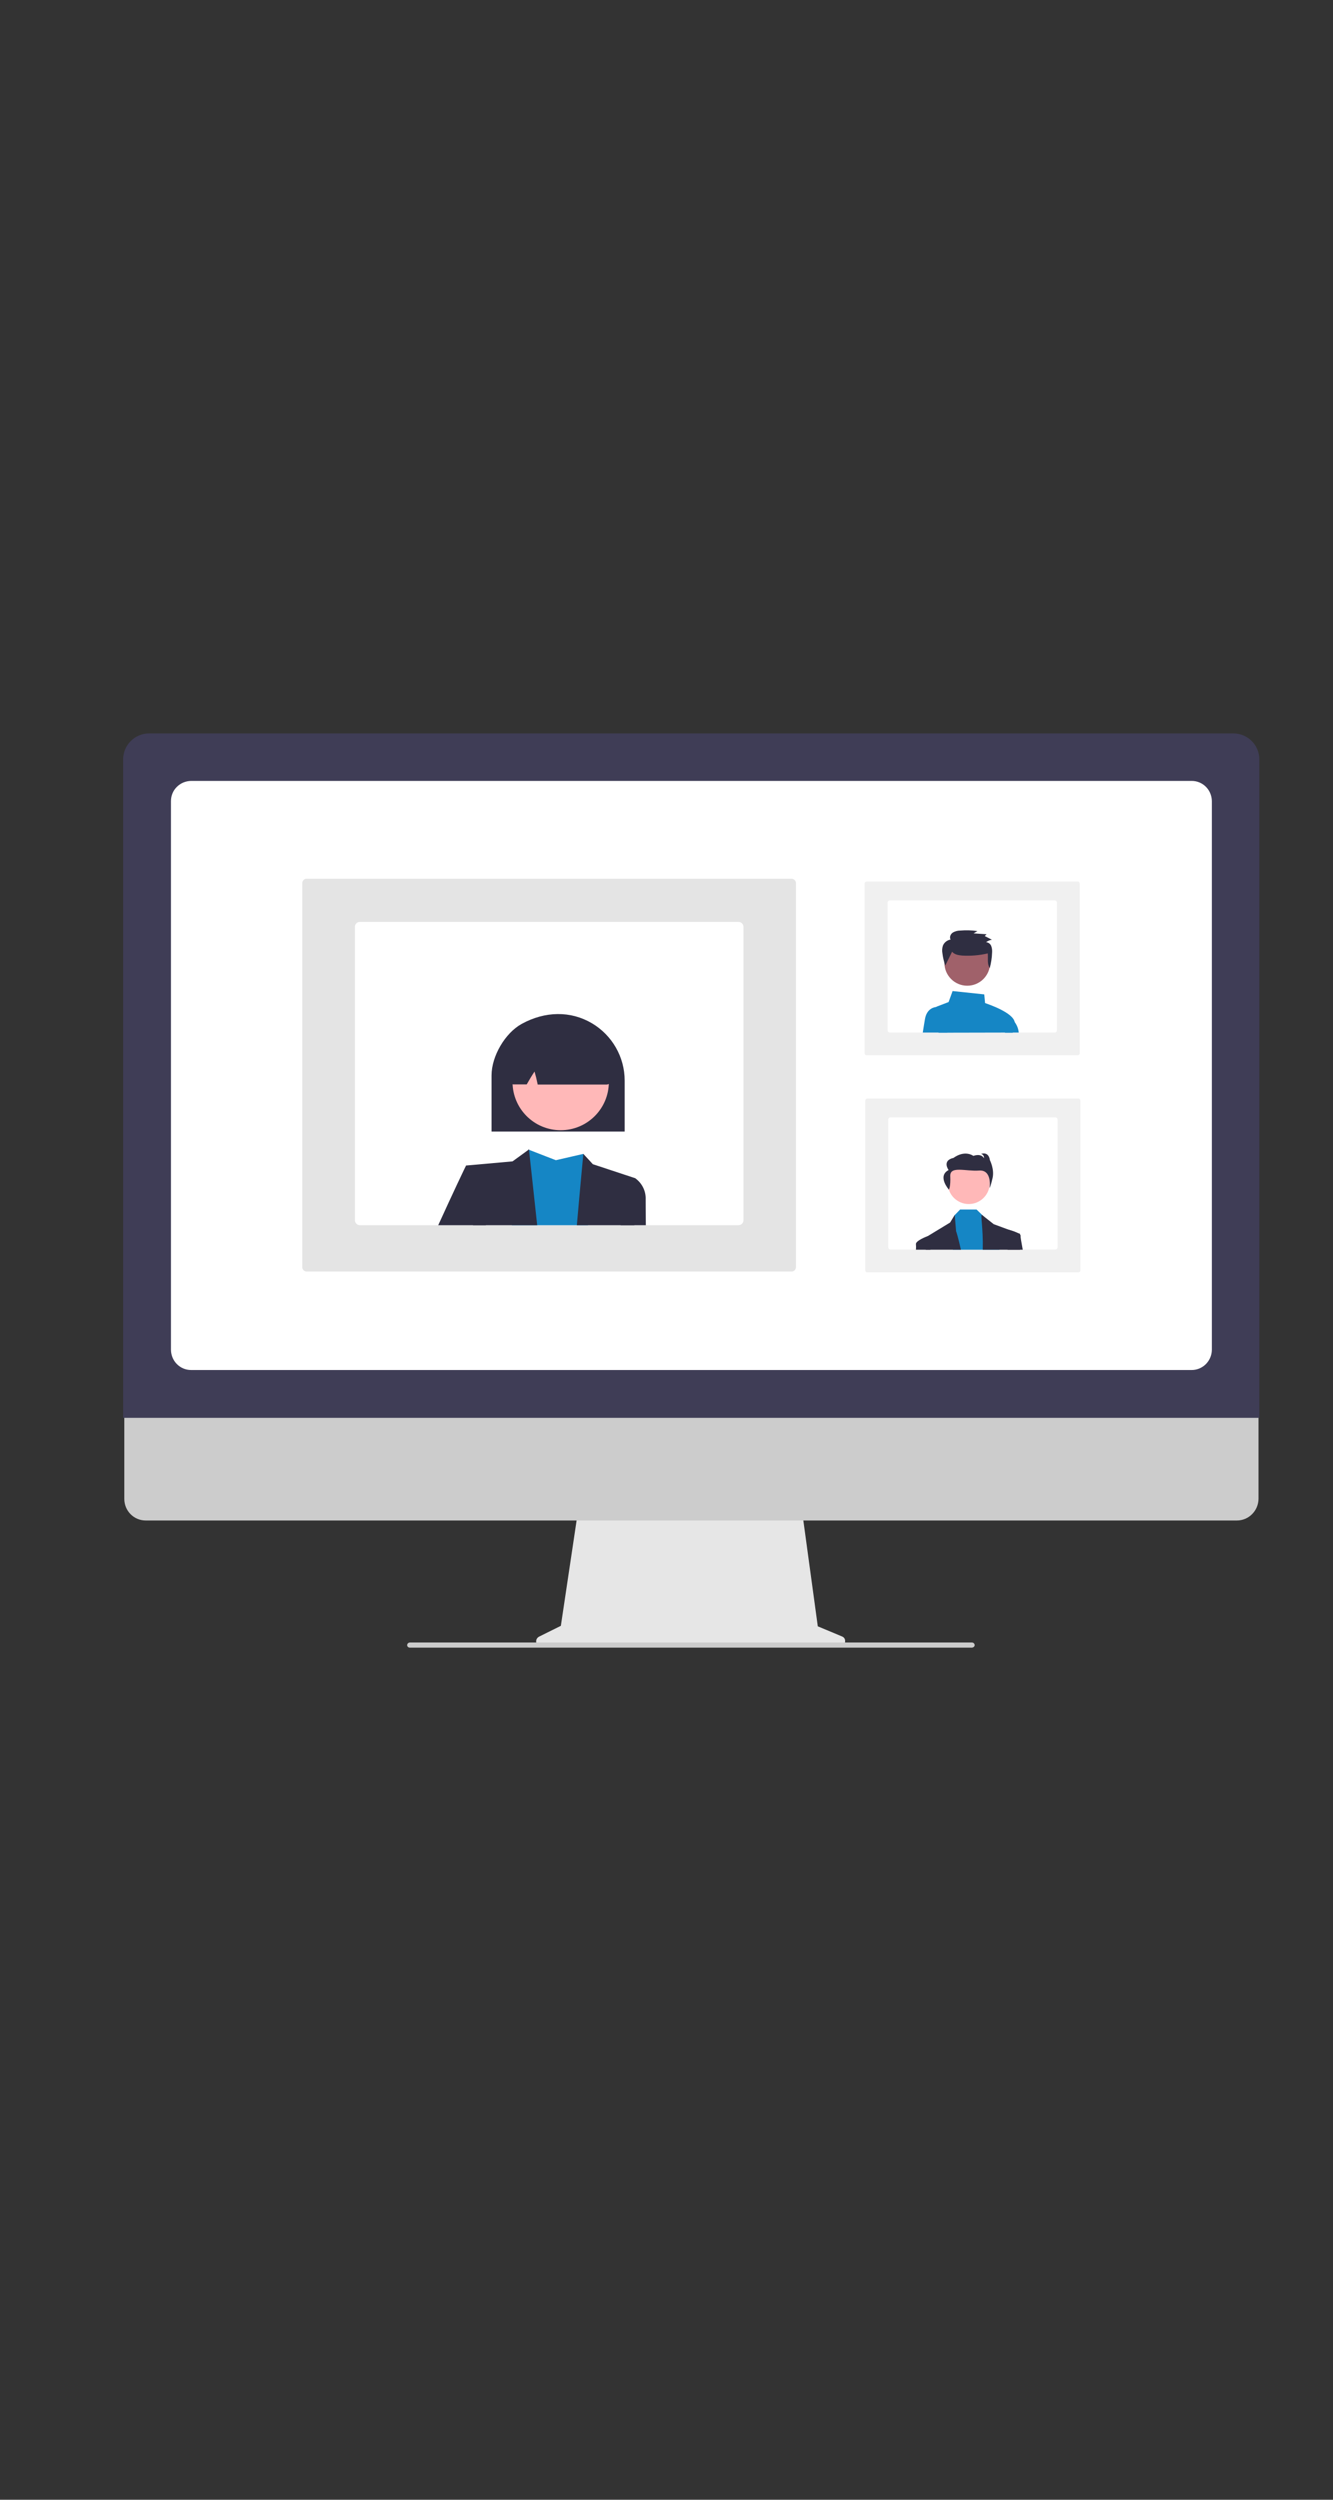 <?xml version="1.0" encoding="utf-8"?>
<!-- Generator: Adobe Illustrator 26.4.1, SVG Export Plug-In . SVG Version: 6.00 Build 0)  -->
<svg version="1.1" id="Camada_1" xmlns="http://www.w3.org/2000/svg" xmlns:xlink="http://www.w3.org/1999/xlink" x="0px" y="0px"
	 viewBox="0 0 800 1500" style="enable-background:new 0 0 800 1500;" xml:space="preserve">
<rect x="0" y="0" width="800" height="1500" fill="#333333" stroke="none"/>
<style type="text/css">
	.st0{fill:#E6E6E6;}
	.st1{fill:#CCCCCC;}
	.st2{fill:#3F3D56;}
	.st3{fill:#FFFFFF;}
	.st4{fill:#F0F0F0;}
	.st5{fill:#FFB8B8;}
	.st6{fill:#1586C5;}
	.st7{fill:#2F2E41;}
	.st8{fill:#A0616A;}
	.st9{fill:#E4E4E4;}
</style>
<path class="st0" d="M505.4,982l-14.6-6.1l-10-73.2H347.5l-10.9,72.9l-13.1,6.5c-1.5,0.8-2.2,2.6-1.4,4.2c0.5,1.1,1.6,1.7,2.8,1.7
	h179.2c1.7,0,3.1-1.4,3.1-3.1C507.3,983.6,506.6,982.5,505.4,982z"/>
<path class="st1" d="M742.3,912.4H87.5c-7.2,0-12.9-5.8-12.9-13v-92.3h680.7v92.3C755.2,906.6,749.4,912.4,742.3,912.4z"/>
<path class="st2" d="M755.9,850.8h-682V455.7c0-8.6,7-15.6,15.6-15.6h650.7c8.6,0,15.6,7,15.6,15.6V850.8z"/>
<path class="st3" d="M715.2,822.1H114.7c-6.7,0-12-5.4-12.1-12.1V480.7c0-6.7,5.4-12,12.1-12.1h600.5c6.7,0,12,5.4,12.1,12.1V810
	C727.2,816.7,721.8,822.1,715.2,822.1z"/>
<path class="st1" d="M583.3,988.7H245.9c-0.7,0-1.3-0.5-1.5-1.1c-0.2-0.8,0.3-1.7,1.1-1.9c0.1,0,0.3-0.1,0.4-0.1h337.4
	c0.8,0,1.4,0.5,1.6,1.2c0.2,0.8-0.3,1.6-1.2,1.8C583.6,988.7,583.5,988.7,583.3,988.7z"/>
<path class="st4" d="M647.1,763.5H520.6c-0.7,0.1-1.2-0.4-1.3-1.1V660.3c0.1-0.7,0.6-1.1,1.3-1.1h126.5c0.7-0.1,1.2,0.4,1.3,1.1
	v102.1C648.4,763,647.8,763.5,647.1,763.5z"/>
<path class="st3" d="M633.4,670.5h-99c-0.7,0-1.3,0.6-1.3,1.3v76.7c0,0.7,0.6,1.3,1.3,1.3h99c0.7,0,1.3-0.6,1.3-1.3v-76.7
	C634.7,671.1,634.1,670.5,633.4,670.5z"/>
<circle class="st5" cx="581.4" cy="709.9" r="12.6"/>
<polygon class="st6" points="599.8,749.9 571.9,749.9 572.8,729.3 573,729.1 576.2,725.8 586.1,725.8 589.8,729.4 590.1,729.7 
	598,737.2 "/>
<path class="st7" d="M576.7,749.9h-21.1c-0.1-4.6-0.1-7.4-0.1-7.4l1.2-0.7l0,0h0l13.5-8.2l2.8-4.6l0,0.2l0.8,9.7
	C573.9,738.8,575.2,743.2,576.7,749.9z"/>
<path class="st7" d="M612.2,749.9h-22.4c0.3-13.5-1.5-20.9-0.5-20.9l0.5,0.4l6.6,5.2l8.7,3.2h0l6,2.2l1.1,0.4v0.5
	C612.2,742,612.2,745.3,612.2,749.9z"/>
<path class="st7" d="M569.5,713.9c0,0,1.1-1.9,0.8-8.2c-0.2-6.3,9.3-2.7,17.3-3.3c8-0.6,6.3,10.5,6.3,10.5s0.6-0.7,1.8-6
	c1.2-5.3-1.6-10.7-1.6-10.7c-0.8-5.6-5.3-3.8-5.3-3.8c1.2,0.3,1.9,1.4,1.7,2.6c-1.8-3.2-6.3-1.4-6.3-1.4c-5.9-3.7-11.9,1.2-11.9,1.2
	c-7.2,1.6-3,7.3-3,7.3C562.3,705.8,569.5,713.9,569.5,713.9z"/>
<path class="st7" d="M558.4,749.9h-8.7c0.1-1.1,0.1-2.1,0-3.2c-0.5-2.1,6.8-4.9,7-4.9l0,0h0l1.4,0.7L558.4,749.9z"/>
<path class="st7" d="M613.8,749.9h-9.1l-1.1-11.2l1.3-0.9c0,0,0.1,0,0.3,0.1h0c2.1,0.5,4.1,1.2,6,2.2c0.4,0.2,0.8,0.5,1.1,0.9
	c0.2,0.2,0.3,0.5,0.2,0.8C612.4,742,612.9,745.1,613.8,749.9z"/>
<path class="st4" d="M646.7,633.2H520.2c-0.7,0.1-1.2-0.4-1.3-1.1V530.1c0.1-0.7,0.6-1.1,1.3-1.1h126.5c0.7-0.1,1.2,0.4,1.3,1.1
	v102.1C647.9,632.8,647.4,633.3,646.7,633.2z"/>
<path class="st3" d="M633,540.3h-99c-0.7,0-1.3,0.6-1.3,1.3v76.7c0,0.7,0.6,1.3,1.3,1.3h99c0.7,0,1.3-0.6,1.3-1.3v-76.7
	C634.3,540.9,633.7,540.3,633,540.3z"/>
<path class="st6" d="M607.8,619.6c0.6-2,1-3.7,1.2-5c0.1-0.4,0.1-0.8,0-1.1c-0.8-5.9-15.9-10.9-17.8-11.6l-0.5-5.2l-19-2l-2.4,6.6
	l-6.8,2.6c-0.2,0.1-0.5,0.2-0.7,0.4c-1.2,0.8-1.7,2.2-1.4,3.6l2.9,11.8L607.8,619.6L607.8,619.6z"/>
<path class="st6" d="M568.5,619.6h-14.7c0.5-3.3,1-6.2,1.3-8c1.1-6.7,6-7.3,6.8-7.3c0.1,0,0.1,0,0.1,0h3.1L568.5,619.6z"/>
<path class="st6" d="M607.8,619.6h3.6c-0.2-2.2-1-4.3-2.3-6.1c-0.7-0.9-1.5-1.6-2.6-2.1l-0.3-0.1l-3.1,8.4H607.8z"/>
<circle id="e3e8db5d-807d-4643-8c1f-aca9b0b4bfae" class="st8" cx="580.5" cy="577.8" r="13.7"/>
<path id="b5b1c5aa-1c33-4801-a876-6607b8c48426-44" class="st7" d="M571.4,571.1c1.4,1.7,3.8,2.1,6,2.3c5.2,0.3,10.3-0.1,15.4-1.3
	c0.3,3-0.5,6.3,1.2,8.8c0.8-3,1.3-6.1,1.4-9.2c0.1-1.3,0-2.7-0.5-4c-0.5-1.3-1.7-2.2-3.1-2.3c1-0.8,2.2-1.3,3.5-1.5l-4.3-2.2
	l1.1-1.1l-7.8-0.5l2.3-1.4c-3.4-0.5-6.9-0.6-10.3-0.3c-1.6,0-3.2,0.4-4.6,1.3c-1.3,0.9-2,2.8-1.2,4.1c-2,0.3-3.8,1.7-4.6,3.6
	c-0.5,1.5-0.6,3.1-0.3,4.7c0.3,2.5,0.9,4.9,1.7,7.3"/>
<path class="st9" d="M181.4,760.6V529.7c0.2-1.5,1.5-2.6,3-2.4h290.3c1.5-0.1,2.8,0.9,3,2.4v230.9c-0.2,1.5-1.5,2.6-3,2.4H184.4
	C182.9,763.2,181.6,762.1,181.4,760.6z"/>
<path class="st3" d="M213,556.2v176c0,1.6,1.3,3,3,3h227.2c1.6,0,3-1.3,3-3v-176c0-1.6-1.3-3-3-3H216
	C214.3,553.2,213,554.5,213,556.2z"/>
<path class="st6" d="M307.2,735.2h45.7l-2.8-42.8l-16.5,3.8l-16-6.2l-0.4-0.2l0,0c0,0,0,0,0,0C316.8,691,311.8,711.1,307.2,735.2z"
	/>
<polygon class="st7" points="279.6,699.4 283.9,735.2 322.4,735.2 317.5,690.1 317.5,689.6 317.1,689.9 317.1,690 307.6,696.9 "/>
<path class="st7" d="M346.2,735.2h34.5l0.5-28.2l-25.4-8.4l-5.7-6.2C350.1,692.4,348.3,711,346.2,735.2z"/>
<path class="st7" d="M263,735.2h28.6l-1.8-25.6l-10.1-10.1C279.6,699.4,271.6,716.3,263,735.2z"/>
<path class="st7" d="M372.5,735.2h15.1c-0.1-8.2-0.1-13.9-0.1-15.5c0.2-5-2.2-9.8-6.3-12.7l-7.6,2.5L372.5,735.2z"/>
<path class="st7" d="M374.9,679h-79.9v-33.7c0-11.5,8.1-25.4,18.1-30.9c14-7.7,29.4-7.9,42.1-0.4c12.2,7.2,19.7,20.3,19.7,34.4
	L374.9,679z"/>
<circle class="st5" cx="336.5" cy="649.3" r="28.9"/>
<path class="st7" d="M363.9,650.8h-41.2l-0.1-0.5c-0.5-2.5-1.1-4.9-1.8-7.3c-1.6,2.4-3.1,4.9-4.5,7.4l-0.2,0.3h-8
	c-1,0-1.9-0.4-2.6-1.2c-0.2-0.2-0.7-0.8,1.4-26.5c0.1-1.2,0.9-2.3,2-2.9c18.1-8.4,36.4-8.2,54.4,0.7h0.3l0.1,0.4
	c3.6,27.4,3,28,2.8,28.2C365.9,650.3,365,650.8,363.9,650.8z"/>
</svg>
